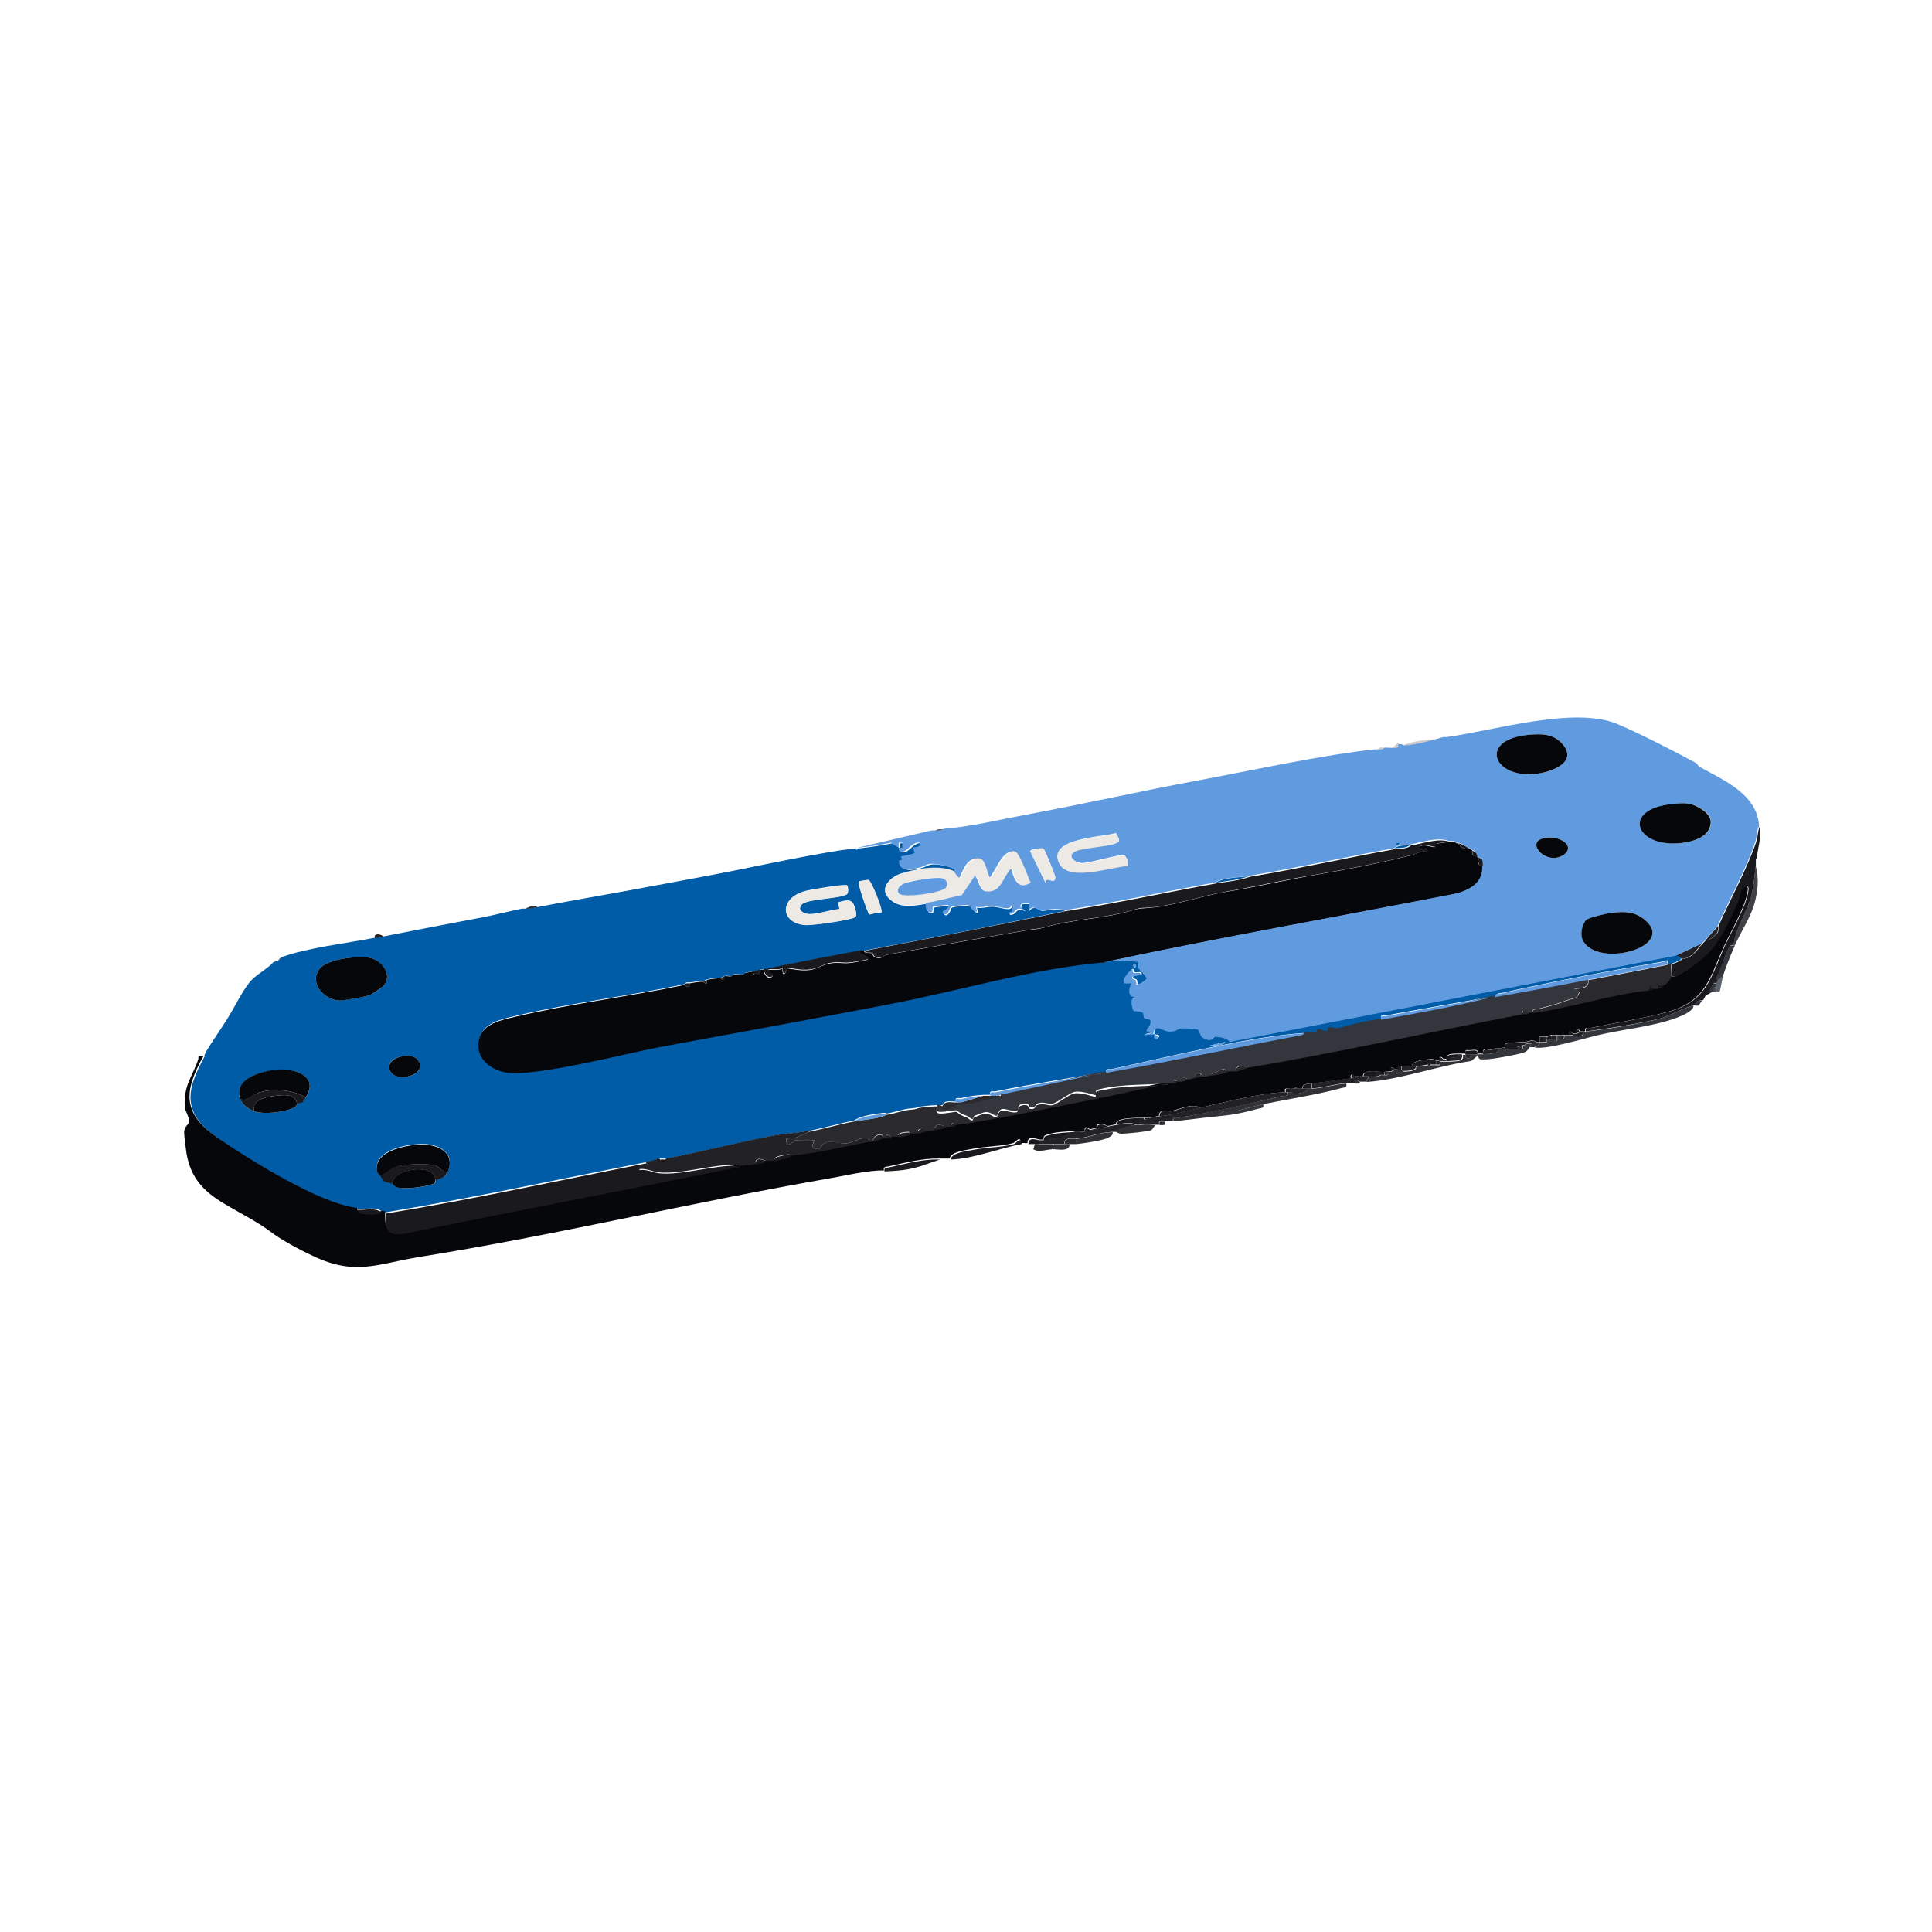 <?xml version="1.0" encoding="UTF-8"?><svg id="Layer_1" xmlns="http://www.w3.org/2000/svg" viewBox="0 0 60 60"><defs><style>.cls-1{fill:#1a191e;}.cls-2{fill:#cfcbcb;}.cls-3{fill:#06070b;}.cls-4{fill:#222226;}.cls-5{fill:#5c616e;}.cls-6{fill:#313034;}.cls-7{fill:#424145;}.cls-8{fill:#015ca7;}.cls-9{fill:#609adf;}.cls-10{fill:#2a292d;}.cls-11{fill:#34363d;}.cls-12{fill:#ede9e5;}.cls-13{fill:#494d59;}</style></defs><path class="cls-8" d="M26.67,26.35c.35-.04.7-.09,1.05-.16.05.05.21.13.24.16v-.16s.11,0,.11,0v.16s-.11,0-.11,0c0,0-.05.18.18.1.12-.04.26-.29.47-.26.06.16-.19.13-.21.16,0,.01.08.14.05.16-.03.04-.41.09-.43.11,0,0,.05.07.04.1,0,.01-.09,0-.09.04-.03.35.43.26.68.19.14-.04.2-.13.46-.1.13.01.44.07.54.15.07.05.03.1.04.11-.46-.26-1.16-.12-1.67.02-.46.13-.79.55-.28.88.31.2.7.11,1.04.06,0,.08,0,.23.08.27.19.08.11-.13.14-.15.02-.02.4-.05.48-.06.07.13-.26.17-.16.27.13.12.22-.18.23-.2.04-.05.48-.07.54-.06.1.02.15.21.28.21l-.03-.16c.17.03.35-.04.5-.03.2,0,.56.18.6-.02.04,0,.04.14.03.18-.01.06-.13,0-.11.09.24.03.16-.27.48-.11-.03-.09-.2-.06-.08-.22h.24s-.03.21-.03.21c.17-.2.27-.02.39,0,.1,0,.51-.09.72,0-2.07.43-4.15.84-6.23,1.23-.03,0-.07,0-.11,0-1,.19-2.01.38-3.01.59-.03,0-.07,0-.11,0-.08.02-.14.04-.21.05-.09.02-.19.03-.27.05-.02,0-.04.03-.05.05-.1.01-.23-.02-.32,0l-.05.05c-.05.01-.2-.02-.21,0l-.11.05c-.05,0-.41.04-.43.05l-.11.05c-.12-.01-.3.04-.43.05-.06,0-.14-.02-.16.05-1.71.37-3.52.58-5.22.98-.55.13-1.22.25-1.17.97.03.45.52.74.94.78.96.1,3.57-.59,4.68-.8,2.34-.44,4.84-.89,7.23-1.35,2.06-.4,4.52-1.12,6.58-1.28.15-.01.42-.04.57-.05.05,0,.49.03.5.05.01.01-.02.13.01.2,0,.02.26.26.25.31,0,.02-.26.25-.32.19,0,0,.02-.09-.02-.14-.01-.02-.17-.03-.09-.12.01-.02.37,0,.21-.11-.02-.02-.14.03-.2-.01-.03-.02,0-.11-.04-.09-.09.04-.33.34-.24.43h.22c-.08.17-.12.41.11.43v.05c-.19-.07-.08.34-.04.37.04.03.21,0,.28.06.05.03.01.13.06.17.09.07.25-.03.17.22-.02.07-.09.09-.1.17,0,.06.13-.02.11.08l-.21.05c.07.02.3-.02.32,0,0,0,0,.22.11.11s-.1-.1-.11-.11c-.03-.04,0-.19.09-.21.09-.02.26.11.42.11s.25-.09.33-.1.49,0,.53.04c.08.07.05.2.17.26.29.15.28-.05.36-.04.13,0,.41.04.45.16l13.86-2.68.21.11s-.04,0-.05,0c-.03,0-.05.03-.05.05-.05.02-.23.1-.27.11-.03,0-.07,0-.11,0,.02-.17-.05-.09-.15-.07-1.62.28-3.39.61-4.98.97-.09.02-.2,0-.23.12-.03,0-.07,0-.11,0-1.06.19-2.17.38-3.26.58-.1.02-.21-.05-.18.12-.46.08-.77.14-1.21.27-.18.05-.33-.02-.42,0-.04,0-.03.11-.07.11-.08.01-.18-.07-.26-.06-.03,0-.03.1-.07.11-.09.02-.23,0-.34,0-1.71.1-4.24.75-5.99,1.12-.1.02-.21-.05-.18.11-.05,0-.11,0-.16,0-1.06.19-2.18.36-3.26.58-.1.02-.21-.05-.18.11-.07,0-.14,0-.21,0-.27.02-.42.04-.68.1-.1.02-.21-.05-.18.11-.16,0-.36-.05-.41.11h-.07s-.08,0-.11,0c-.11,0-.48.04-.55.05-.12.03-.06.04-.32.06-.14.01-.47.12-.68.15-.01,0-.06-.03-.11-.02-.29.04-.67.08-.91.24-.46.09-.93.23-1.4.32-.42.08-.79.09-1.15.16-1.07.21-2.18.49-3.25.7-.06.01-.15-.01-.21,0-.15.03-.28.08-.43.11-2.67.52-5.43,1.12-8.1,1.56-.03,0-.07,0-.11,0-.13-.2-.52-.08-.75-.11-1.13-.11-3.36-1.49-4.34-2.18-1.1-.77-1.04-1.44-.43-2.54,0-.01,0-.04,0-.05l.05-.11c.19-.32.46-.7.64-.99.22-.34.46-.85.7-1.15.2-.26.54-.4.75-.64.04-.02.11-.03.16-.05l.11-.11c.8-.29,1.98-.42,2.84-.59.02,0,.04,0,.05,0,.09-.02.18-.04.27-.05,1.02-.2,2.04-.4,3.06-.59.41-.08.83-.19,1.23-.27.03,0,.07,0,.11,0,.12-.02.25-.03.38-.05.87-.17,1.75-.32,2.63-.48s1.72-.32,2.58-.48c1.41-.26,2.82-.59,4.24-.81.14-.02.29-.03.43-.05l.03.05.03-.05s.04,0,.05,0ZM27.37,28.34s-.31-.99-.41-1.01c-.01,0-.28.04-.29.05-.05.05.28.98.32,1.02.02.02.29-.09.37-.05ZM26.29,27.49c-.06-.04-1.09.13-1.24.17-.83.19-.83.97-.07,1.06.2.03,1.45-.15,1.58-.24.08-.06-.02-.35-.06-.42-.11-.17-.32-.07-.47-.04l.05.21c-.3.01-.86.24-1.11.12-.12-.06-.17-.14-.07-.26.15-.18,1.19-.18,1.4-.32.08-.06.03-.26,0-.29ZM11.9,30.63c.32-.34-.06-.83-.44-.89-.36-.06-1.29.04-1.53.34-.34.44.11.94.57.99.12.01.88-.12,1-.17.03-.01.38-.25.4-.27ZM35.26,30.05c.04-.08-.03-.14-.05-.11-.04.08.03.14.05.11ZM38.05,32.36l-.48.11c.13,0,.4.02.48-.11ZM12.97,32.91c-.22-.26-1-.08-.87.31.14.46,1.26.16.87-.31ZM7.46,34.13c.06.17.26.32.43.38.32.11.92.03,1.22-.1.07-.03.1-.1.12-.12.15-.1.09.06.27-.21.38-.61-.23-.87-.78-.86-.48,0-1.51.26-1.26.92ZM13.9,36.39c.22-.49-.12-.78-.58-.85-.48-.07-1.8.14-1.6.85.01.05.07.08.09.1.17.31.14.16.38.27.01,0,.05.08.13.11.23.08.91-.01,1.14-.1.1-.04.07-.11.07-.12.13-.07.27-.03.38-.27Z"/><path class="cls-3" d="M51.9,30.32c.13.03.18-.03.27-.08.28-.15.58-.38.78-.56.49-.47.73-1.08,1.01-1.68.07-.16.02-.33.23-.47.13-.03.09.11.08.18-.08.48-.52,1.22-.73,1.68-.45.98-.55,1.71-1.77,2.04-.75.2-1.58.33-2.36.49-.1.02-.21-.05-.18.11-.02,0-.04,0-.05,0-.04,0-.07,0-.11,0l-.03-.05c-.1-.02-.09.02-.08.11-.03,0-.08,0-.11,0s-.13-.16-.11.05c-.05,0-.11,0-.16,0-.04,0-.07,0-.11,0s-.07,0-.11,0c-.05,0-.11,0-.16,0-.06,0-.11.04-.16.05-.03,0-.08,0-.11,0s-.1-.01-.11,0c-.01.02,0,.12,0,.16-.03,0-.07,0-.11,0-.14-.08-.22-.01-.32,0-.17.02-.48.02-.61.05-.06.02-.03.1-.03.11,0,0-.09.02-.11.05-.04,0-.07,0-.11,0-.1,0-.1,0-.21.02-.12.02-.27-.09-.27.14-.05,0-.11,0-.16,0,.04-.19-.19-.08-.34-.11-.06,0-.03.07-.03.11-.04,0-.07,0-.11,0-.05,0-.11,0-.16,0-.09,0-.21,0-.29.05-.06.04-.02.1-.03.11,0,0-.08,0-.11,0,0,0-.05-.08-.11-.05,0,.03,0,.08,0,.11-.04,0-.07,0-.11,0,0,0-.04-.05-.12-.05-.11,0-.66.04-.63.21-.11,0-.22-.01-.32,0s-.12-.04-.11.11c-.03,0-.07,0-.11,0,0,0-.07-.09-.11-.05-.01.01.01.09,0,.11,0,0-.08,0-.11,0-.2.03-.07.07-.11.11-.01.01-.08-.01-.11,0,.02-.15-.04-.1-.16-.11-.13,0-.41-.01-.38.16-.09,0-.18-.01-.27,0l-.03-.05c-.1-.02-.09.02-.08.11-.42.06-.82.12-1.23.16-.11.01-.3,0-.27.16-.05,0-.11,0-.16,0l-.03-.05-.08.05s-.07,0-.11,0c-.13,0-.19-.04-.16.11-.82.03-1.82.3-2.63.48-.27-.15-.64.05-.89.1-.14.03-.39-.09-.4.16-.1.01-.21.04-.32.05,0,0-.07,0-.16,0-.05,0-.11,0-.16,0-.2.02-.7,0-.7.21-.09.01-.18.04-.27.05-.09-.09-.38-.11-.32.05-.07.01-.14.04-.21.05-.1-.09-.19-.09-.16.05-.1.01-.22-.01-.32,0-.26.03-.53.02-.79.1-.1.03-.18.03-.18.17-.04,0-.07,0-.11,0-.06,0-.39-.16-.38.11-.07,0-.15-.01-.21,0,0-.27-.18-.01-.24,0-.33.1-.88.1-1.27.18-.19.04-.66.08-.7.3-.11,0-.22,0-.32,0-.53-.01-1.01.12-1.56.24-.09.02-.19,0-.16.13-.05,0-.11,0-.16,0-.57.04-.97.15-1.5.24-4.31.75-8.48,1.76-12.79,2.45-1.28.21-1.96.59-3.27-.03-.39-.18-1.03-.52-1.33-.76-.41-.31-1.01-.61-1.44-.87-.64-.38-1.04-.8-1.17-1.57-.02-.14-.08-.57-.07-.68.02-.17.15-.2.15-.31,0-.16-.13-.33-.13-.43-.04-.7.22-.92.41-1.47.04-.12-.05-.15.17-.13-.61,1.1-.67,1.78.43,2.54.99.68,3.21,2.07,4.34,2.18-.05.14.29.15.36.15.21.01.25-.03.4-.05.03,0,.07,0,.11,0-.08.88.48.65,1.09.52,3.29-.68,6.62-1.3,9.92-1.97.14-.03.33-.03.48-.05.12-.02.28-.04.38-.11.07,0,.14,0,.21,0,.15,0,.42-.08.54-.16.82-.08,1.61-.27,2.42-.43.03,0,.07,0,.11,0,.12-.02.23-.09.32-.11.03,0,.07,0,.11,0,.06,0,.13.02.16-.05.07,0,.14,0,.21,0,.12,0,.28-.03.38-.11.07,0,.14,0,.21,0s.14-.04.21-.05c.1-.01.22-.03.32-.05.12-.02.28-.04.38-.11.05,0,.11,0,.16,0,.09,0,.1-.05.11-.05,1.34-.17,2.81-.5,4.15-.77.82-.16,1.64-.35,2.46-.52.05,0,.11,0,.16,0,.09,0,.1-.05.11-.05.05,0,.11,0,.16,0,.08-.01.14-.05.16-.05.08-.01.15-.04.21-.05.09-.02.16-.04.21-.05.05,0,.11,0,.16,0,.22-.04.49-.05.7-.16.07,0,.14,0,.21,0,.13,0,.28-.09.38-.11,2.86-.48,5.69-1.12,8.53-1.66.07-.01.15.02.21-.05.04,0,.07,0,.11,0,1.19-.16,2.42-.57,3.6-.7.06,0,.14.02.16-.05.03,0,.07,0,.11,0,.18,0,.13-.04.21-.11.09-.08.2-.16.21-.27Z"/><path class="cls-3" d="M6.33,32.79s.03-.06.05-.11l-.05.11Z"/><path class="cls-10" d="M32.25,35.53c.13,0,.32,0,.48,0l-.05.16c-.14.01-.26.05-.43.05-.09,0-.15-.05-.16-.05l.05-.16s.07,0,.11,0Z"/><path class="cls-6" d="M41.81,33.65c.03.13-.06.12-.15.14-.76.21-1.65.34-2.43.5-.28.06-.52.14-.79.2-.16.03-.55-.06-.55.17-.33.03-.64.07-.97.11-.19.02-.31.04-.48.05-.03-.16.08-.1.18-.11.96-.16,2.2-.44,3.2-.67.09-.02.2.03.17-.12.04,0,.07,0,.11,0,0,0,.04.05.08.05.12,0,.47-.04.4-.16.05,0,.11,0,.16,0,.4-.02.65-.13,1.07-.16Z"/><path class="cls-4" d="M39.93,33.92s.04,0,.05,0c.03.15-.07.1-.17.12-1,.24-2.23.52-3.2.67-.1.02-.21-.04-.18.11-.09,0-.18,0-.27,0-.12,0-.19-.05-.16.11-.04,0-.07,0-.11,0-.22-.02-.28-.03-.54,0v-.21c.05,0,.11,0,.16,0,.02.08.12.06.16,0,.12-.01.22-.04.32-.05.53-.06.8-.16,1.29-.27.81-.18,1.81-.45,2.63-.48Z"/><path class="cls-4" d="M35.26,34.94c-.15.03-.51.11-.59.21-.04,0-.07,0-.11,0-.44.02-.73.17-1.13.21-.15.02-.37-.07-.38.16-.11,0-.22,0-.32,0-.16,0-.35,0-.48,0l.05-.11s.07,0,.11,0c.18-.01.36-.07.54-.08l.43-.19c.1-.01.22.01.32,0s.15-.05.16-.05c.07-.01.14-.04.21-.05.11-.02.21-.03.32-.05.09-.02.18-.04.27-.05.17-.03.45-.11.59,0Z"/><path class="cls-6" d="M35.9,34.94c-.07.02-.1.14-.15.16-.17.05-.7.1-.91.11-.11,0-.17-.06-.18-.06.08-.11.44-.19.59-.21.03,0,.07,0,.11,0,.25-.03.31-.02.54,0Z"/><path class="cls-6" d="M34.56,35.15c0,.12-.07.14-.16.19-.16.08-.76.17-.97.19v-.16c.4-.04.69-.2,1.13-.21Z"/><path class="cls-6" d="M33.06,35.53c.05,0,.11,0,.16,0,0,.26-.4.15-.54.16l.05-.16c.11,0,.22,0,.32,0Z"/><path class="cls-10" d="M33.43,35.37v.16c-.07,0-.14,0-.21,0-.05,0-.11,0-.16,0,0-.23.23-.15.38-.16Z"/><path class="cls-6" d="M36.17,34.83c.03.14-.03.11-.16.11-.03-.16.04-.1.16-.11Z"/><path class="cls-6" d="M45.51,32.74c0,.19.2.15.16,0,.05,0,.11,0,.16,0,.02.02.04.03.05.05l-.19.16c-1,.14-2.26.59-3.24.65-.02-.09.04-.12.11-.16.05,0,.11,0,.16,0,.1,0,.1-.03.16-.05.03-.01.1.01.11,0,.11.01.12,0,.11-.11.03,0,.1,0,.11,0l.11-.05s.07,0,.11,0,.07,0,.11,0c0,0,.03.05.08.05.11,0,.42-.03.35-.15.13-.01.25-.02.38-.05l.03.05s.06-.04.07-.05c.05,0,.11,0,.16,0,.03,0,.1.01.11,0,.01-.01,0-.08,0-.11.04,0,.07,0,.11,0,.03,0,.05,0,.11,0,.04,0,.07,0,.11,0,.18-.02.44.01.38-.21.04,0,.07,0,.11,0Z"/><path class="cls-11" d="M47.55,32.42s-.03.07-.05.11c-.05.08-.09.13-.19.16-.16.06-1.03.22-1.21.21-.04,0-.08,0-.12,0-.05-.01-.07-.07-.09-.11-.02-.02-.04-.03-.05-.05.02,0,.04,0,.05,0,.05,0,.11,0,.16,0,.15-.01.54-.01.48-.16.04,0,.07,0,.11,0,.02,0,.07,0,.11,0,.07,0,.36.01.38,0,.13,0,.19.04.16-.11.02,0,.04,0,.05,0,.02,0,.04-.05.05-.05,0,0,.08.01.16,0Z"/><path class="cls-4" d="M42.56,33.43c-.07.04-.13.07-.11.16-.07,0-.15,0-.21,0-.04,0-.19-.17-.16.05-.09,0-.18,0-.27,0-.42.03-.68.14-1.07.16v-.16c.42-.04.81-.1,1.23-.16.05,0,.1-.05.11-.05.09-.01.18,0,.27,0,.11-.01.17,0,.21,0Z"/><path class="cls-11" d="M39.23,34.29c.03.13-.06.12-.15.14-.42.12-.77.19-1.19.23,0-.23.39-.14.55-.17.27-.06.51-.14.79-.2Z"/><path class="cls-6" d="M42.24,33.6c-.03.07-.1.05-.16.05-.03-.22.12-.06.16-.05Z"/><path class="cls-1" d="M29.52,36.01c.04-.22.51-.26.7-.3.39-.08.94-.08,1.27-.18.06-.02.24-.27.24,0-.67.12-1.5.46-2.2.48Z"/><path class="cls-1" d="M29.19,36.01l-.58.2c-.42.13-.7.15-1.14.17-.03-.13.07-.11.16-.13.55-.12,1.03-.26,1.56-.24Z"/><path class="cls-1" d="M32.31,35.42l-.05.11s-.07,0-.11,0c-.07,0-.14,0-.21,0-.01-.26.31-.11.38-.11Z"/><path class="cls-1" d="M54.53,26.67c0,.07,0,.15,0,.21-.04.29-.06.61-.13.91-.14.55-.49,1.02-.56,1.56-.05,0-.08-.01-.11.03-.1.13-.26.64-.34.83-.02.06-.14.18-.03.21,0,0,0,.06-.05.11,0,0-.07-.02-.09.01-.02.03-.14.26-.12.31-.19.09-.11.06-.21.21-.13-.01-.22.02-.21.16-.02,0-.04,0-.05,0-.33.06-.76.33-1.11.42-.67.16-1.57.3-2.27.39-.03-.16.08-.09.18-.11.78-.16,1.6-.29,2.36-.49,1.22-.33,1.33-1.06,1.77-2.04.21-.46.65-1.2.73-1.68.01-.07.05-.21-.08-.18-.21.14-.15.31-.23.47-.28.6-.51,1.21-1.01,1.68-.2.19-.5.41-.78.56-.09.05-.14.11-.27.08.02-.12-.01-.26,0-.38.04,0,.22-.08.27-.11.02-.01.04-.04.05-.05.02,0,.04,0,.05,0,.33-.07.41-.29.59-.48.04-.04.08-.08.11-.11.08.05.32-.17.35-.22.05-.09.01-.18.03-.21.35-.8.91-1.83,1.17-2.61.06-.18.04-.34.12-.5.03.44-.06.65-.11,1.02Z"/><path class="cls-11" d="M52.59,31.23c.02.11-.18.22-.25.26-.69.35-1.78.45-2.55.62-.48.1-1.74.5-2.13.42.14-.08.13-.02.16-.16.03,0,.07,0,.11,0,.1-.01.12.04.11-.11.05,0,.12-.01.16,0,.13.03.18.16.16-.11.04,0,.07,0,.11,0-.03.16.14.17.11,0,.05,0,.11,0,.16,0,.04,0,.07,0,.11,0,.06,0,.35.12.32-.11.02,0,.04,0,.05,0,.7-.08,1.6-.23,2.27-.39.36-.09.79-.36,1.11-.42Z"/><path class="cls-6" d="M47.82,32.36c-.03.14-.02.08-.16.16-.05,0-.11,0-.16,0,.02-.03.03-.07.05-.11.08-.01.14-.05.16-.05.03,0,.07,0,.11,0Z"/><path class="cls-11" d="M52.86,31.07c-.04.05-.07.11-.11.16-.04,0-.07,0-.11,0,0-.14.09-.18.21-.16Z"/><path class="cls-2" d="M44.87,22.92c-.33.1-.84.24-1.17.26-.08,0-.11-.04-.12-.04.41-.17.85-.16,1.29-.21Z"/><path class="cls-2" d="M43.47,23.13c.05.17-.17.11-.32.11.14,0,.23-.16.25-.16.04,0,.07.06.07.06Z"/><path class="cls-2" d="M43.04,23.24c-.05.09-.18.05-.27.05.1-.14.21-.05.27-.05Z"/><path class="cls-1" d="M8.64,29.84s.03-.08.11-.11l-.11.11Z"/><path class="cls-6" d="M16.69,28.18c-.12.02-.26.03-.38.05.08-.06.3-.15.38-.05Z"/><path class="cls-4" d="M11.91,29.09c-.09.02-.18.04-.27.05-.05-.16.18-.15.27-.05Z"/><path class="cls-5" d="M29.36,25.76c-.09.08-.21.05-.32.05.06-.09.22-.05.32-.05Z"/><path class="cls-11" d="M53.29,30.54v.11c-.09.03-.09.08-.11.16-.03,0-.07.04-.11.05-.02-.05.1-.28.12-.31.03-.03.09,0,.09-.01Z"/><path class="cls-9" d="M26.57,26.35s.04,0,.05,0l-.03.05-.03-.05Z"/><path class="cls-7" d="M54.47,28.12c-.14.43-.41.83-.59,1.23h-.05c.07-.54.43-1.01.56-1.56.08-.3.1-.62.13-.91.12.38.07.86-.05,1.23Z"/><path class="cls-11" d="M53.83,29.36h.05c-.14.31-.27.64-.38.97-.05.04-.11.07-.16.11-.11-.03,0-.16.03-.21.08-.19.25-.7.34-.83.04-.05.06-.04.11-.03Z"/><path class="cls-5" d="M53.51,30.32c-.03.09-.08.44-.11.48-.02.02-.07,0-.1,0v-.27s.05-.1.05-.11c.05-.04.11-.07.16-.11Z"/><path class="cls-13" d="M53.29,30.81s-.08,0-.11,0c.01-.08.02-.13.11-.16v.16Z"/><path class="cls-3" d="M45.13,26.14l.11.05s.04,0,.05,0c.06.14.18.18.32.16.03.02.08.03.11.05-.03.21.07.16.16.21.04.1-.02.3.16.27.03.52-.32.72-.77.87-3.66.72-7.34,1.36-10.98,2.14-2.06.16-4.52.88-6.58,1.28-2.39.46-4.9.92-7.23,1.35-1.1.21-3.72.89-4.68.8-.42-.04-.91-.33-.94-.78-.05-.72.62-.84,1.17-.97,1.7-.4,3.5-.62,5.22-.98.1.09.19.09.16-.05.13-.02.31-.06.43-.05,0,0,.05.07.11.05,0-.03,0-.1,0-.11.02-.01.38-.06.43-.05,0,0,.05.07.11.05,0-.03,0-.1,0-.11.02-.02.16.01.21,0,.04,0,.05-.05.05-.05.1-.02.22.01.32,0,.03,0,.05-.03.05-.05.08-.02.18-.03.27-.05-.04.19.22.13.21-.05.03,0,.07,0,.11,0,0,.13.15.33.27.21.11-.1-.22-.12-.11-.21.03-.02.34.04.43-.05-.02.26.11.22.13,0,.25.04.5.09.75.05.18-.03.35-.15.56-.19.26-.06.41,0,.62-.02.07,0,.55-.09.57-.1.14-.11-.3-.12-.21-.27.03,0,.07,0,.11,0,.05.09.17.03.25.07.02,0,.02.08.08.11.23.1.24-.04.4-.07,1.44-.25,2.87-.51,4.29-.75.2-.03.4-.04.6-.1.9-.26,1.75-.25,2.65-.51.4-.11.27-.06.65-.1.69-.06,1.58-.37,2.31-.49.87-.14,1.75-.34,2.57-.49,1.05-.18,2.18-.39,3.21-.65.14-.04.27-.15.47-.09.06-.22-.24-.02-.27-.16.18-.12.38,0,.51,0,.03,0,.03-.1.07-.11s.36-.05.39-.05c.04,0,.07,0,.11,0Z"/><path class="cls-11" d="M49.32,30.43c.04.26-.25.26-.43.27l.16.11-.11.18c-.22.03-.42.13-.62.19-.17.05-.37.1-.55.15-.09.03-.2-.03-.17.12-.04,0-.07,0-.11,0-.06,0-.24-.17-.21.05-2.84.54-5.68,1.18-8.53,1.66-.11-.11-.39-.09-.38.11-.07,0-.14,0-.21,0-.02,0-.15-.11-.24-.05l-.46.21s-.11,0-.16,0c.04-.19-.22-.13-.21.05-.06.01-.13.04-.21.05l-.03-.05c-.13-.01-.15-.02-.13.11-.05,0-.11,0-.16,0-.09-.1-.13-.07-.11.05-.05,0-.11,0-.16,0-.54.05-1.17.03-1.74.11-.09.01-.43.07-.48.1-.07.04-.02.15-.03.16-.02.02-.43-.15-.67-.1-.15.03-.52.32-.66.36-.16.05-.29-.09-.51.01-.05.03-.04.16-.22.1-.05-.01.01-.12-.16-.11-.27.02-.17.2-.23.22-.15.04-.37-.07-.47-.05-.12.03-.13.21-.17.21-.1,0-.19-.14-.37-.11-.03,0-.26.09-.31.11-.05.02-.04.11-.07.1-.07,0-.11-.08-.18-.1-.22-.07-.29-.16-.31-.17-.04-.01-.39.06-.53.05s-.06-.13-.08-.22c.03,0,.09,0,.11,0,.02.01.03.13.18.11.05,0,.43-.14.35-.22.04,0,.07,0,.11,0,0,0,0,.05.08.05.32.02.79-.22,1.15-.21.01-.09-.1-.05-.16-.05l3.27-.7s.11,0,.16,0c1.98-.35,3.94-.77,5.91-1.14.09-.02.19-.02.26-.09.11,0,.25.02.34,0,.04-.01.03-.11.07-.11.08,0,.18.07.26.06.04,0,.03-.11.07-.11.1-.01.25.06.42,0,.44-.13.75-.19,1.21-.27,1.15-.21,2.31-.41,3.43-.7.03,0,.07,0,.11,0,.97-.17,1.94-.35,2.9-.54Z"/><path class="cls-1" d="M20.07,36.12l.08.11c-.14-.04-.29-.11-.29.11.22-.04.42.08.62.1.53.05,1.26-.13,1.83-.2.18-.02.51-.07.67,0-3.3.67-6.62,1.3-9.92,1.97-.6.12-1.16.36-1.09-.52,2.67-.43,5.43-1.04,8.1-1.56Z"/><path class="cls-1" d="M45.03,26.14s-.35.04-.39.05-.03.11-.07.11c-.12,0-.32-.12-.51,0,.02.14.32-.06.27.16-.2-.06-.33.06-.47.09-1.03.26-2.17.47-3.21.65-.83.14-1.7.34-2.57.49-.73.12-1.62.43-2.31.49-.38.03-.25-.02-.65.1-.91.26-1.75.25-2.65.51-.21.06-.4.06-.6.1-1.42.24-2.85.5-4.29.75-.15.03-.17.16-.4.07-.06-.02-.06-.1-.08-.11-.08-.04-.21.02-.25-.07,2.08-.4,4.16-.8,6.23-1.23,1.56-.24,3.11-.58,4.67-.86.36-.06.73-.09,1.07-.21,1.51-.25,3-.59,4.51-.86.15-.03.36.01.48-.11.39-.06.86-.25,1.23-.11Z"/><path class="cls-4" d="M25.12,35.15l-.43.19-.27.02c-.02.38.22.06.29.05s.55-.01.57,0c.02.02-.13.21.03.26.21.07.17-.09.27-.15.24-.14.45,0,.68-.01.2-.01.34-.14.54-.16.1,0,.22-.04.19.11-.81.16-1.6.35-2.42.43,0,0-.03-.04-.07-.04-.11,0-.52.06-.47.2-.07,0-.14,0-.21,0-.1,0-.35-.19-.38.11-.15.03-.34.03-.48.05-.16-.07-.49-.02-.67,0-.56.07-1.3.25-1.83.2-.2-.02-.4-.14-.62-.1,0-.21.15-.14.29-.11l-.08-.11c.15-.03.28-.08.43-.11.03.09.17.08.21,0,1.07-.21,2.18-.49,3.25-.7.36-.07.73-.08,1.15-.16Z"/><path class="cls-12" d="M29.68,27.1s.12.19.16.16c.13-.29.24-.63.62-.59.19.02.23.45.32.59.2-.23.39-.91.8-.8.1.03.38.73.42.87.01.04.08.07,0,.12-.38.21-.48-.18-.56-.46-.28.28-.31.77-.8.7-.18-.03-.22-.36-.32-.49l-.41.61c-.37.08-.76.19-1.12.24-.34.05-.73.14-1.04-.06-.5-.32-.17-.75.28-.88.5-.14,1.2-.28,1.67-.02ZM27.91,27.74c.1.16,1.32-.02,1.45-.18.09-.11.04-.25-.1-.29-.19-.06-.95.08-1.17.15-.13.04-.27.18-.19.31Z"/><path class="cls-10" d="M36.28,33.65c-.82.17-1.64.36-2.46.52-1.33.26-2.81.59-4.15.77-.09-.1-.13-.07-.11.05-.05,0-.11,0-.16,0-.09,0-.35-.19-.38.11-.1.02-.22.04-.32.05.04-.19-.22-.13-.21.05-.07,0-.14,0-.21,0,0,0-.03-.05-.08-.05-.11,0-.36.03-.3.15-.07,0-.15,0-.21,0-.05,0-.19-.16-.16.05-.03,0-.08,0-.11,0,.04-.23-.33-.1-.32.11-.03,0-.07,0-.11,0,.03-.15-.09-.12-.19-.11-.2.02-.35.15-.54.16-.24.02-.44-.12-.68.01-.1.06-.06.22-.27.15-.16-.05,0-.24-.03-.26-.02-.02-.5-.01-.57,0s-.31.33-.29-.05l.27-.02.43-.19c.46-.09.93-.23,1.4-.32.33-.07.71-.07,1.02-.21.22-.03.54-.14.68-.15.26-.02.2-.03.32-.06.07-.02.44-.05.55-.05.02.08-.07.2.08.22s.49-.06.53-.05c.02,0,.1.1.31.17.06.02.11.09.18.1.03,0,.02-.08.07-.1.05-.02.28-.11.31-.11.18-.02.27.11.37.11.04,0,.05-.18.17-.21.1-.02.32.09.47.05.06-.02-.05-.2.23-.22.17-.01.11.09.16.11.19.05.17-.08.22-.1.22-.1.35.03.51-.01.14-.04.51-.34.66-.36.24-.05.64.13.67.1.01-.01-.03-.13.03-.16.05-.03.39-.08.48-.1.57-.08,1.2-.07,1.74-.11Z"/><path class="cls-3" d="M11.9,30.63s-.37.26-.4.27c-.12.05-.88.19-1,.17-.46-.05-.91-.55-.57-.99.24-.3,1.16-.4,1.53-.34.39.06.76.55.44.89Z"/><path class="cls-10" d="M51.79,29.95s.08,0,.11,0c-.01.12.02.26,0,.38-.02.11-.12.19-.21.27-.14,0-.25-.05-.21.11-.03,0-.07,0-.11,0-.06,0-.19-.16-.16.05-1.18.12-2.41.54-3.6.7-.03-.15.08-.1.17-.12.18-.05.38-.1.55-.15.2-.06.4-.16.62-.19l.11-.18-.16-.11c.18-.01.47-.01.43-.27.82-.16,1.65-.31,2.47-.48Z"/><path class="cls-12" d="M26.29,27.49s.09.23,0,.29c-.21.14-1.25.13-1.4.32-.1.12-.05.2.07.26.26.12.82-.11,1.11-.12l-.05-.21c.16-.03.37-.14.47.04.04.07.15.36.06.42-.14.09-1.38.27-1.58.24-.77-.09-.76-.87.07-1.06.15-.03,1.18-.2,1.24-.17Z"/><path class="cls-3" d="M9.5,34.08c-.43-.24-.98-.29-1.46-.15-.18.05-.38.31-.58.2-.25-.66.78-.91,1.26-.92.55,0,1.16.26.78.86Z"/><path class="cls-3" d="M13.9,36.39c-.19.03-.25-.17-.41-.2-.3-.07-.93-.04-1.21.06-.15.05-.3.23-.47.26-.01-.03-.07-.05-.09-.1-.2-.71,1.12-.92,1.6-.85s.79.36.58.85Z"/><path class="cls-1" d="M26.73,29.52c-.09.14.36.15.21.27-.02.02-.5.1-.57.1-.21.02-.36-.04-.62.02-.21.05-.37.17-.56.19-.25.04-.5-.01-.75-.05-.03.22-.15.26-.13,0-.09.09-.4.03-.43.05-.12.09.21.11.11.21-.12.11-.27-.08-.27-.21,1-.21,2-.4,3.01-.59Z"/><path class="cls-3" d="M13.52,36.65s.03.08-.07.12c-.24.09-.91.18-1.14.1-.08-.03-.11-.11-.13-.11,0-.48,1.35-.66,1.34-.11Z"/><path class="cls-3" d="M9.23,34.29s-.05.09-.12.12c-.3.13-.9.21-1.22.1-.08-.37.39-.45.68-.48.26-.03.6-.07.66.26Z"/><path class="cls-9" d="M40.52,32.09c-.06.07-.17.07-.26.09-1.97.37-3.94.79-5.91,1.14-.03-.16.08-.09.18-.11,1.76-.37,4.28-1.02,5.99-1.12Z"/><path class="cls-3" d="M12.97,32.91c.38.47-.73.77-.87.31-.12-.39.66-.57.87-.31Z"/><path class="cls-9" d="M46.42,30.97c.03-.12.14-.1.23-.12,1.6-.37,3.36-.7,4.98-.97.1-.02.17-.1.15.07-.82.17-1.65.32-2.47.48-.96.19-1.93.37-2.9.54Z"/><path class="cls-1" d="M13.9,36.39c-.11.24-.25.2-.38.27.01-.56-1.34-.37-1.34.11-.23-.11-.21.04-.38-.27.17-.03.32-.21.47-.26.28-.09.91-.12,1.21-.06.16.04.23.23.41.2Z"/><path class="cls-1" d="M9.5,34.08c-.17.28-.12.12-.27.21-.06-.33-.4-.29-.66-.26-.28.03-.75.1-.68.48-.17-.06-.37-.21-.43-.38.19.1.39-.15.58-.2.48-.14,1.03-.09,1.46.15Z"/><path class="cls-12" d="M27.37,28.34c-.08-.04-.35.07-.37.05-.04-.03-.38-.96-.32-1.02.01-.01.27-.05.29-.05.1.02.46.96.41,1.01Z"/><path class="cls-9" d="M46.32,30.97c-1.13.29-2.29.49-3.43.7-.03-.16.08-.1.18-.12,1.08-.2,2.19-.4,3.26-.58Z"/><path class="cls-9" d="M34.19,33.33l-3.27.7c-.05,0-.11,0-.16,0-.03-.16.08-.09.18-.11,1.08-.23,2.19-.4,3.26-.58Z"/><path class="cls-10" d="M30.75,34.03c.05,0,.11,0,.16,0,.06,0,.17-.04.16.05-.36,0-.83.23-1.15.21-.08,0-.08-.05-.08-.05l.7-.21c.07,0,.14,0,.21,0Z"/><path class="cls-4" d="M52.86,29.3c-.18.19-.26.41-.59.48l-.21-.11.81-.38Z"/><path class="cls-1" d="M11.86,37.67c-.14.02-.19.06-.4.05-.06,0-.41-.01-.36-.15.23.02.62-.09.75.11Z"/><path class="cls-9" d="M27.53,34.62c-.31.14-.69.15-1.02.21.24-.16.62-.2.91-.24.05,0,.1.03.11.02Z"/><path class="cls-9" d="M30.54,34.03l-.7.21s-.07,0-.11,0c-.02,0-.04,0-.05,0-.03-.17.08-.09.18-.11.26-.06.41-.08.68-.1Z"/><path class="cls-10" d="M29.68,34.24s.04,0,.05,0c.08.08-.3.21-.35.22-.15.02-.16-.1-.18-.11h.07c.06-.16.25-.12.41-.11Z"/><path class="cls-1" d="M23.61,30.11c0,.19-.25.25-.21.05.07-.02.14-.04.21-.05Z"/><path class="cls-9" d="M38.05,32.36c-.08.13-.35.1-.48.11l.48-.11Z"/><path class="cls-1" d="M21.41,30.54c.03.14-.06.14-.16.05.03-.07.1-.05.16-.05Z"/><path class="cls-1" d="M22.49,30.32s0,.08,0,.11c-.06.02-.1-.05-.11-.05l.11-.05Z"/><path class="cls-1" d="M21.95,30.43s0,.08,0,.11c-.06.02-.1-.05-.11-.05l.11-.05Z"/><path class="cls-9" d="M52.7,23.72s.04.07.09.1c.76.42,1.78.85,1.84,1.83-.08.15-.06.32-.12.5-.26.79-.82,1.82-1.17,2.61-.12.14-.25.28-.38.43-.02.03-.07.07-.11.11l-.81.38-13.86,2.68c-.04-.12-.32-.16-.45-.16-.08,0-.06.2-.36.04-.12-.06-.09-.19-.17-.26-.04-.03-.45-.05-.53-.04s-.17.1-.33.1-.34-.13-.42-.11c-.08.02-.12.18-.09.21,0,0,.22,0,.11.11s-.1-.1-.11-.11c-.03-.02-.25.02-.32,0l.21-.05c.02-.1-.11-.02-.11-.08,0-.08.08-.11.1-.17.08-.25-.08-.15-.17-.22-.05-.04-.01-.14-.06-.17-.07-.05-.24-.03-.28-.06-.03-.03-.14-.44.04-.37v-.05c-.23-.02-.19-.26-.11-.43h-.22c-.09-.09.15-.39.24-.43.05-.02,0,.07.04.09.07.04.18,0,.2.01.16.11-.2.09-.21.11-.08.09.08.11.09.12.03.05.01.14.02.14.06.06.32-.17.32-.19,0-.05-.24-.29-.25-.31-.03-.07,0-.19-.01-.2-.02-.02-.45-.05-.5-.05-.15,0-.42.04-.57.05,3.65-.78,7.32-1.42,10.98-2.14.45-.14.8-.35.77-.87-.01-.25-.02-.19-.16-.27-.02-.05-.01-.08-.05-.14-.03-.04-.08-.05-.11-.08-.03-.02-.08-.03-.11-.05-.16-.1-.13-.1-.32-.16-.02,0-.04,0-.05,0,0,0-.02-.05-.11-.05-.04,0-.07,0-.11,0-.38-.14-.85.04-1.23.11-.15.02-.35-.01-.48.11-1.5.27-3,.61-4.51.86-.35.06-.75.03-1.07.21-1.56.28-3.1.62-4.67.86-.21-.09-.61,0-.72,0-.11,0-.22-.19-.39,0l.03-.21h-.24c-.12.15.04.12.08.21-.32-.17-.24.14-.48.11-.02-.09.09-.03.11-.09,0-.04.02-.19-.03-.18-.04.2-.4.03-.6.02-.15,0-.33.07-.5.03l.03.16c-.12,0-.17-.18-.28-.21-.06-.01-.5.02-.54.06-.01.01-.1.32-.23.2-.1-.1.23-.14.16-.27-.08.01-.46.04-.48.06-.03.02.05.24-.14.15-.09-.04-.09-.18-.08-.27.37-.05.76-.17,1.12-.24l.41-.61c.1.13.15.46.32.49.5.07.52-.42.8-.7.08.27.19.66.56.46.09-.05.02-.07,0-.12-.04-.14-.32-.84-.42-.87-.4-.11-.6.57-.8.8-.09-.14-.13-.57-.32-.59-.38-.04-.48.3-.62.59-.04.03-.13-.13-.16-.16,0,0,.03-.05-.04-.11-.1-.07-.41-.13-.54-.15-.27-.03-.32.06-.46.1-.25.07-.7.16-.68-.19,0-.03.08-.03.09-.04.01-.02-.04-.09-.04-.1.02-.01.4-.07.43-.11.02-.02-.06-.15-.05-.16.02-.03.28,0,.21-.16-.21-.03-.35.21-.47.26-.22.08-.17-.09-.18-.1h.11s0-.16,0-.16h-.11s0,.16,0,.16c-.03-.03-.19-.11-.24-.16-.35.08-.7.12-1.05.16l2.31-.54s.04,0,.05,0c.11,0,.23.03.32-.05.81-.06,1.72-.28,2.52-.43,1.79-.33,3.59-.74,5.37-1.07s3.84-.79,5.53-.97c.08,0,.22.04.27-.05.04,0,.07,0,.11,0,.15,0,.37.06.32-.11.03,0,.07,0,.11,0,0,0,.03.05.12.04.33-.02.84-.16,1.17-.26.03,0,.07,0,.11,0,1.46-.2,3.97-.97,5.31-.4.68.29,1.76.84,2.42,1.2ZM47.48,22.82c-1.55.14-1.14,1.32.15,1.22.51-.04,1.44-.36.86-.97-.27-.29-.64-.28-1.01-.25ZM51.94,24.97c-1.55.15-1.17,1.32.2,1.22.39-.03,1-.19,1-.67,0-.26-.41-.51-.63-.55-.18-.04-.38-.01-.56,0ZM34.66,25.87c-.38.12-1.97.15-1.81.81.19.78,1.68.2,2.19.2.01-.1-.05-.29-.14-.32-.14-.04-1.03.24-1.29.24-.27,0-.51-.26-.18-.39.28-.1,1.12-.14,1.29-.27.1-.07-.07-.21-.06-.29ZM47.91,26.04c-.53.15.11.84.63.52.44-.28-.14-.66-.63-.52ZM28.69,26.14v.05s.03-.04,0-.05ZM43.47,26.19c-.08-.04-.14.03-.11.05.08.04.14-.03.11-.05ZM32.41,26.36c-.08-.05-.43.03-.42.07l.48.99c-.02-.26.32.11.3-.19,0-.05-.32-.85-.36-.87ZM50.06,28.35c-.14.02-.74.15-.8.22-.13.15-.19.46-.1.64.46.88,2.96.19,1.9-.66-.3-.24-.63-.25-1-.2Z"/><path class="cls-1" d="M20.72,36.01c-.04.08-.19.09-.21,0,.06-.01.15.01.21,0Z"/><path class="cls-9" d="M35.26,30.05s-.09-.03-.05-.11c.02-.04.09.03.05.11Z"/><path class="cls-4" d="M52.17,29.84s.03-.05.05-.05c-.02.02-.03.04-.05.05Z"/><path class="cls-1" d="M22.7,30.32l.05-.05s-.01.04-.05.05Z"/><path class="cls-1" d="M23.08,30.27s.03-.05.05-.05c0,.03-.03.05-.05.05Z"/><path class="cls-1" d="M37.3,34.4c-.48.11-.76.21-1.29.27,0-.25.26-.13.4-.16.25-.06.62-.26.89-.1Z"/><path class="cls-1" d="M33.38,35.15l-.43.19c-.18,0-.36.07-.54.08,0-.14.07-.14.18-.17.26-.08.53-.07.79-.1Z"/><path class="cls-1" d="M35.37,34.72v.21s-.07,0-.11,0c-.14-.11-.42-.03-.59,0,0-.21.5-.19.7-.21Z"/><path class="cls-1" d="M44.6,32.95v.11s-.11,0-.16,0l-.03-.05s-.06.04-.07.05c-.12.03-.25.04-.38.05-.04,0-.07,0-.11,0-.03-.18.52-.21.63-.21.08,0,.12.05.12.05Z"/><path class="cls-1" d="M47.39,32.36v.05l-.05.05s-.04,0-.05,0c-.28.07-.1.06-.16.11-.02.01-.3,0-.38,0v-.05s-.03-.09.03-.11c.13-.03.44-.03.61-.05Z"/><path class="cls-10" d="M38.16,33.27c-.21.12-.48.12-.7.16l.46-.21c.08-.05.22.05.24.05Z"/><path class="cls-4" d="M46.53,32.58c.06.15-.34.15-.48.16,0-.23.15-.12.27-.14.11-.02.11-.02.21-.02Z"/><path class="cls-4" d="M40.2,33.81s.08,0,.11,0c.05,0,.11,0,.16,0,.04,0,.07,0,.11,0,.07.12-.28.16-.4.16-.04,0-.08-.05-.08-.05v-.11s.07,0,.11,0Z"/><path class="cls-4" d="M43.85,33.11s.07,0,.11,0c.07.12-.24.15-.35.15-.04,0-.07-.05-.08-.05v-.11c.1-.01.22,0,.32,0Z"/><path class="cls-1" d="M24.58,35.9c-.12.09-.39.15-.54.16-.05-.14.36-.19.47-.2.04,0,.07.04.07.04Z"/><path class="cls-4" d="M45.4,32.74c.06.23-.2.19-.38.21-.05-.22.26,0,.21-.21.05,0,.11,0,.16,0Z"/><path class="cls-4" d="M27.1,35.47c0-.21.36-.33.32-.11-.09.02-.2.08-.32.11Z"/><path class="cls-1" d="M42.72,33.27v.16c-.05,0-.11,0-.16,0-.04,0-.11-.01-.21,0-.03-.17.25-.17.38-.16Z"/><path class="cls-10" d="M38.75,33.17c-.1.02-.25.1-.38.11-.01-.2.27-.22.38-.11Z"/><path class="cls-1" d="M23.83,36.06c-.09.07-.26.09-.38.11.02-.3.28-.11.38-.11Z"/><path class="cls-4" d="M29.41,34.99c-.09.07-.26.09-.38.11.02-.3.28-.11.38-.11Z"/><path class="cls-1" d="M45.51,32.74s-.02-.12.03-.11c.15.02.39-.08.34.11-.02,0-.04,0-.05,0-.05,0-.11,0-.16,0s-.11,0-.16,0Z"/><path class="cls-1" d="M45.24,32.74c.05.22-.26,0-.21.21-.03,0-.07,0-.11,0v-.05s-.03-.08.03-.11c.08-.05.2-.04.29-.05Z"/><path class="cls-1" d="M40.73,33.65v.16c-.05,0-.11,0-.16,0-.04,0-.07,0-.11,0-.03-.15.15-.15.27-.16Z"/><path class="cls-4" d="M28.28,35.21c-.09.08-.26.1-.38.11-.06-.12.19-.15.3-.15.04,0,.07.05.08.05Z"/><path class="cls-1" d="M34.4,34.99c-.11.02-.21.04-.32.05-.06-.16.23-.14.32-.05Z"/><path class="cls-4" d="M49.16,32.04c.03.22-.26.11-.32.11v-.05s.07,0,.11,0c.05,0,.1-.05.11-.05.04,0,.07,0,.11,0Z"/><path class="cls-10" d="M37.08,33.49c0-.19.25-.25.21-.05-.06.01-.13.04-.21.05Z"/><path class="cls-4" d="M47.71,32.36s-.08.04-.16.05c-.08.01-.15,0-.16,0v-.05c.1-.01.19-.08.32,0Z"/><path class="cls-4" d="M42.72,33.27c.12,0,.19-.04.16.11-.06.02-.07.05-.16.05v-.16Z"/><path class="cls-4" d="M28.5,35.21c0-.19.25-.25.21-.05-.07,0-.15.05-.21.05Z"/><path class="cls-4" d="M48.35,32.15c.02.27-.04.14-.16.11v-.11c.05,0,.11,0,.16,0Z"/><path class="cls-10" d="M47.5,31.45c-.06.08-.15.04-.21.05-.03-.23.15-.06.21-.05Z"/><path class="cls-1" d="M51.68,30.59c-.08.07-.03.1-.21.11-.03-.16.08-.1.21-.11Z"/><path class="cls-1" d="M47.93,32.2v.16s-.07,0-.11,0c0-.04-.01-.15,0-.16,0-.01.08,0,.11,0Z"/><path class="cls-4" d="M48.03,32.2v.05c.02.15,0,.09-.11.11v-.16s.07,0,.11,0Z"/><path class="cls-1" d="M51.36,30.7c-.03.07-.1.05-.16.05-.02-.22.1-.06.16-.05Z"/><path class="cls-4" d="M27.69,35.31c-.03.07-.1.05-.16.05-.03-.22.12-.06.16-.05Z"/><path class="cls-1" d="M33.86,35.1s-.07.04-.16.05c-.03-.14.06-.14.16-.05Z"/><path class="cls-10" d="M36.87,33.54s-.08.04-.16.05c-.02-.13,0-.12.13-.11l.03.05Z"/><path class="cls-1" d="M40.09,33.81v.11s-.07,0-.11,0c-.02,0-.04,0-.05,0-.02-.14.03-.11.16-.11Z"/><path class="cls-1" d="M35.69,34.72c-.04.06-.14.08-.16,0,.09,0,.15,0,.16,0Z"/><path class="cls-1" d="M48.19,32.15v.11s-.11,0-.16,0v-.05s.1-.05.16-.05Z"/><path class="cls-1" d="M49.05,32.04s-.06.05-.11.05c0-.09-.02-.13.08-.11l.03.05Z"/><path class="cls-1" d="M40.3,33.81s-.09,0-.11,0l.08-.05.03.05Z"/><path class="cls-10" d="M36.55,33.6s-.01.05-.11.05c-.02-.12.02-.15.11-.05Z"/><path class="cls-4" d="M29.68,34.94s-.01.05-.11.05c-.02-.12.02-.15.11-.05Z"/><path class="cls-1" d="M42.08,33.43s-.06.05-.11.05c0-.09-.02-.13.08-.11l.03.05Z"/><path class="cls-4" d="M43.1,33.27c.01.11,0,.12-.11.11.04-.04-.09-.08.11-.11Z"/><path class="cls-1" d="M48.84,32.09v.05s-.07,0-.11,0c-.02-.21.08-.06.11-.05Z"/><path class="cls-1" d="M43.31,33.22l-.11.05s-.01-.1,0-.11c.04-.04.1.05.11.05Z"/><path class="cls-1" d="M43.52,33.11v.11s-.07,0-.11,0c-.02-.15,0-.1.11-.11Z"/><path class="cls-4" d="M48.57,32.15c.03.17-.14.16-.11,0,.04,0,.07,0,.11,0Z"/><path class="cls-4" d="M44.71,32.95s.01.09,0,.11c-.01.01-.07,0-.11,0v-.11s.07,0,.11,0Z"/><path class="cls-4" d="M44.92,32.9v.05c-.06,0-.07,0-.11,0v-.05s.1,0,.11,0Z"/><path class="cls-1" d="M44.81,32.9v.05s-.07,0-.11,0c0-.03,0-.07,0-.11.06-.02.1.05.11.05Z"/><path class="cls-4" d="M46.74,32.52v.05s-.08,0-.11,0c.02-.04.1-.04.11-.05Z"/><path class="cls-3" d="M50.06,28.35c.37-.05.7-.04,1,.2,1.06.85-1.44,1.54-1.9.66-.1-.18-.03-.5.1-.64.06-.07.66-.21.8-.22Z"/><path class="cls-3" d="M51.94,24.97c.18-.02.38-.04.56,0,.22.05.63.29.63.55,0,.49-.61.64-1,.67-1.37.1-1.75-1.07-.2-1.22Z"/><path class="cls-3" d="M47.48,22.82c.37-.03.73-.04,1.01.25.58.61-.35.93-.86.97-1.29.1-1.7-1.08-.15-1.22Z"/><path class="cls-12" d="M34.66,25.87c0,.08.16.22.06.29-.17.13-1.01.16-1.29.27-.33.12-.09.39.18.39s1.15-.28,1.29-.24c.1.03.15.22.14.32-.51,0-2,.58-2.19-.2-.16-.66,1.43-.7,1.81-.81Z"/><path class="cls-3" d="M47.91,26.04c.49-.14,1.07.24.63.52-.51.32-1.16-.37-.63-.52Z"/><path class="cls-12" d="M32.41,26.36s.36.82.36.87c.02.3-.32-.08-.3.19l-.48-.99s.34-.12.42-.07Z"/><path class="cls-4" d="M53.35,28.77s.02.12-.03.21c-.03.05-.27.27-.35.22.12-.15.25-.29.38-.43Z"/><path class="cls-1" d="M45.89,26.62c.14.07.15.02.16.27-.18.04-.12-.17-.16-.27-.09-.05-.19,0-.16-.21.03.03.08.04.11.08.04.06.03.09.05.14Z"/><path class="cls-8" d="M43.79,26.24c-.13.12-.33.08-.48.11.13-.12.33-.08.48-.11Z"/><path class="cls-1" d="M45.62,26.35c-.15.02-.26-.02-.32-.16.19.06.16.06.32.16Z"/><path class="cls-8" d="M38.8,27.21c-.34.12-.72.15-1.07.21.32-.18.72-.16,1.07-.21Z"/><path class="cls-1" d="M45.24,26.19l-.11-.05c.09,0,.1.05.11.05Z"/><path class="cls-8" d="M43.47,26.19s-.03.09-.11.05c-.04-.02.03-.09.11-.05Z"/><path class="cls-8" d="M28.69,26.14s.03.04,0,.05v-.05Z"/><path class="cls-4" d="M45.67,32.74c.04.15-.16.19-.16,0,.05,0,.11,0,.16,0Z"/><path class="cls-4" d="M44.44,33.06s-.04.06-.07.05l-.03-.05s.03-.06.07-.05l.03.05Z"/><path class="cls-6" d="M47.28,32.47c.03.14-.03.11-.16.11.06-.04-.12-.04.16-.11Z"/><path class="cls-3" d="M47.34,32.47l.05-.05s-.04.05-.05.05Z"/><path class="cls-9" d="M27.91,27.74c-.09-.13.06-.27.19-.31.21-.07.97-.21,1.17-.15.13.04.19.17.1.29-.13.16-1.34.33-1.45.18Z"/></svg>